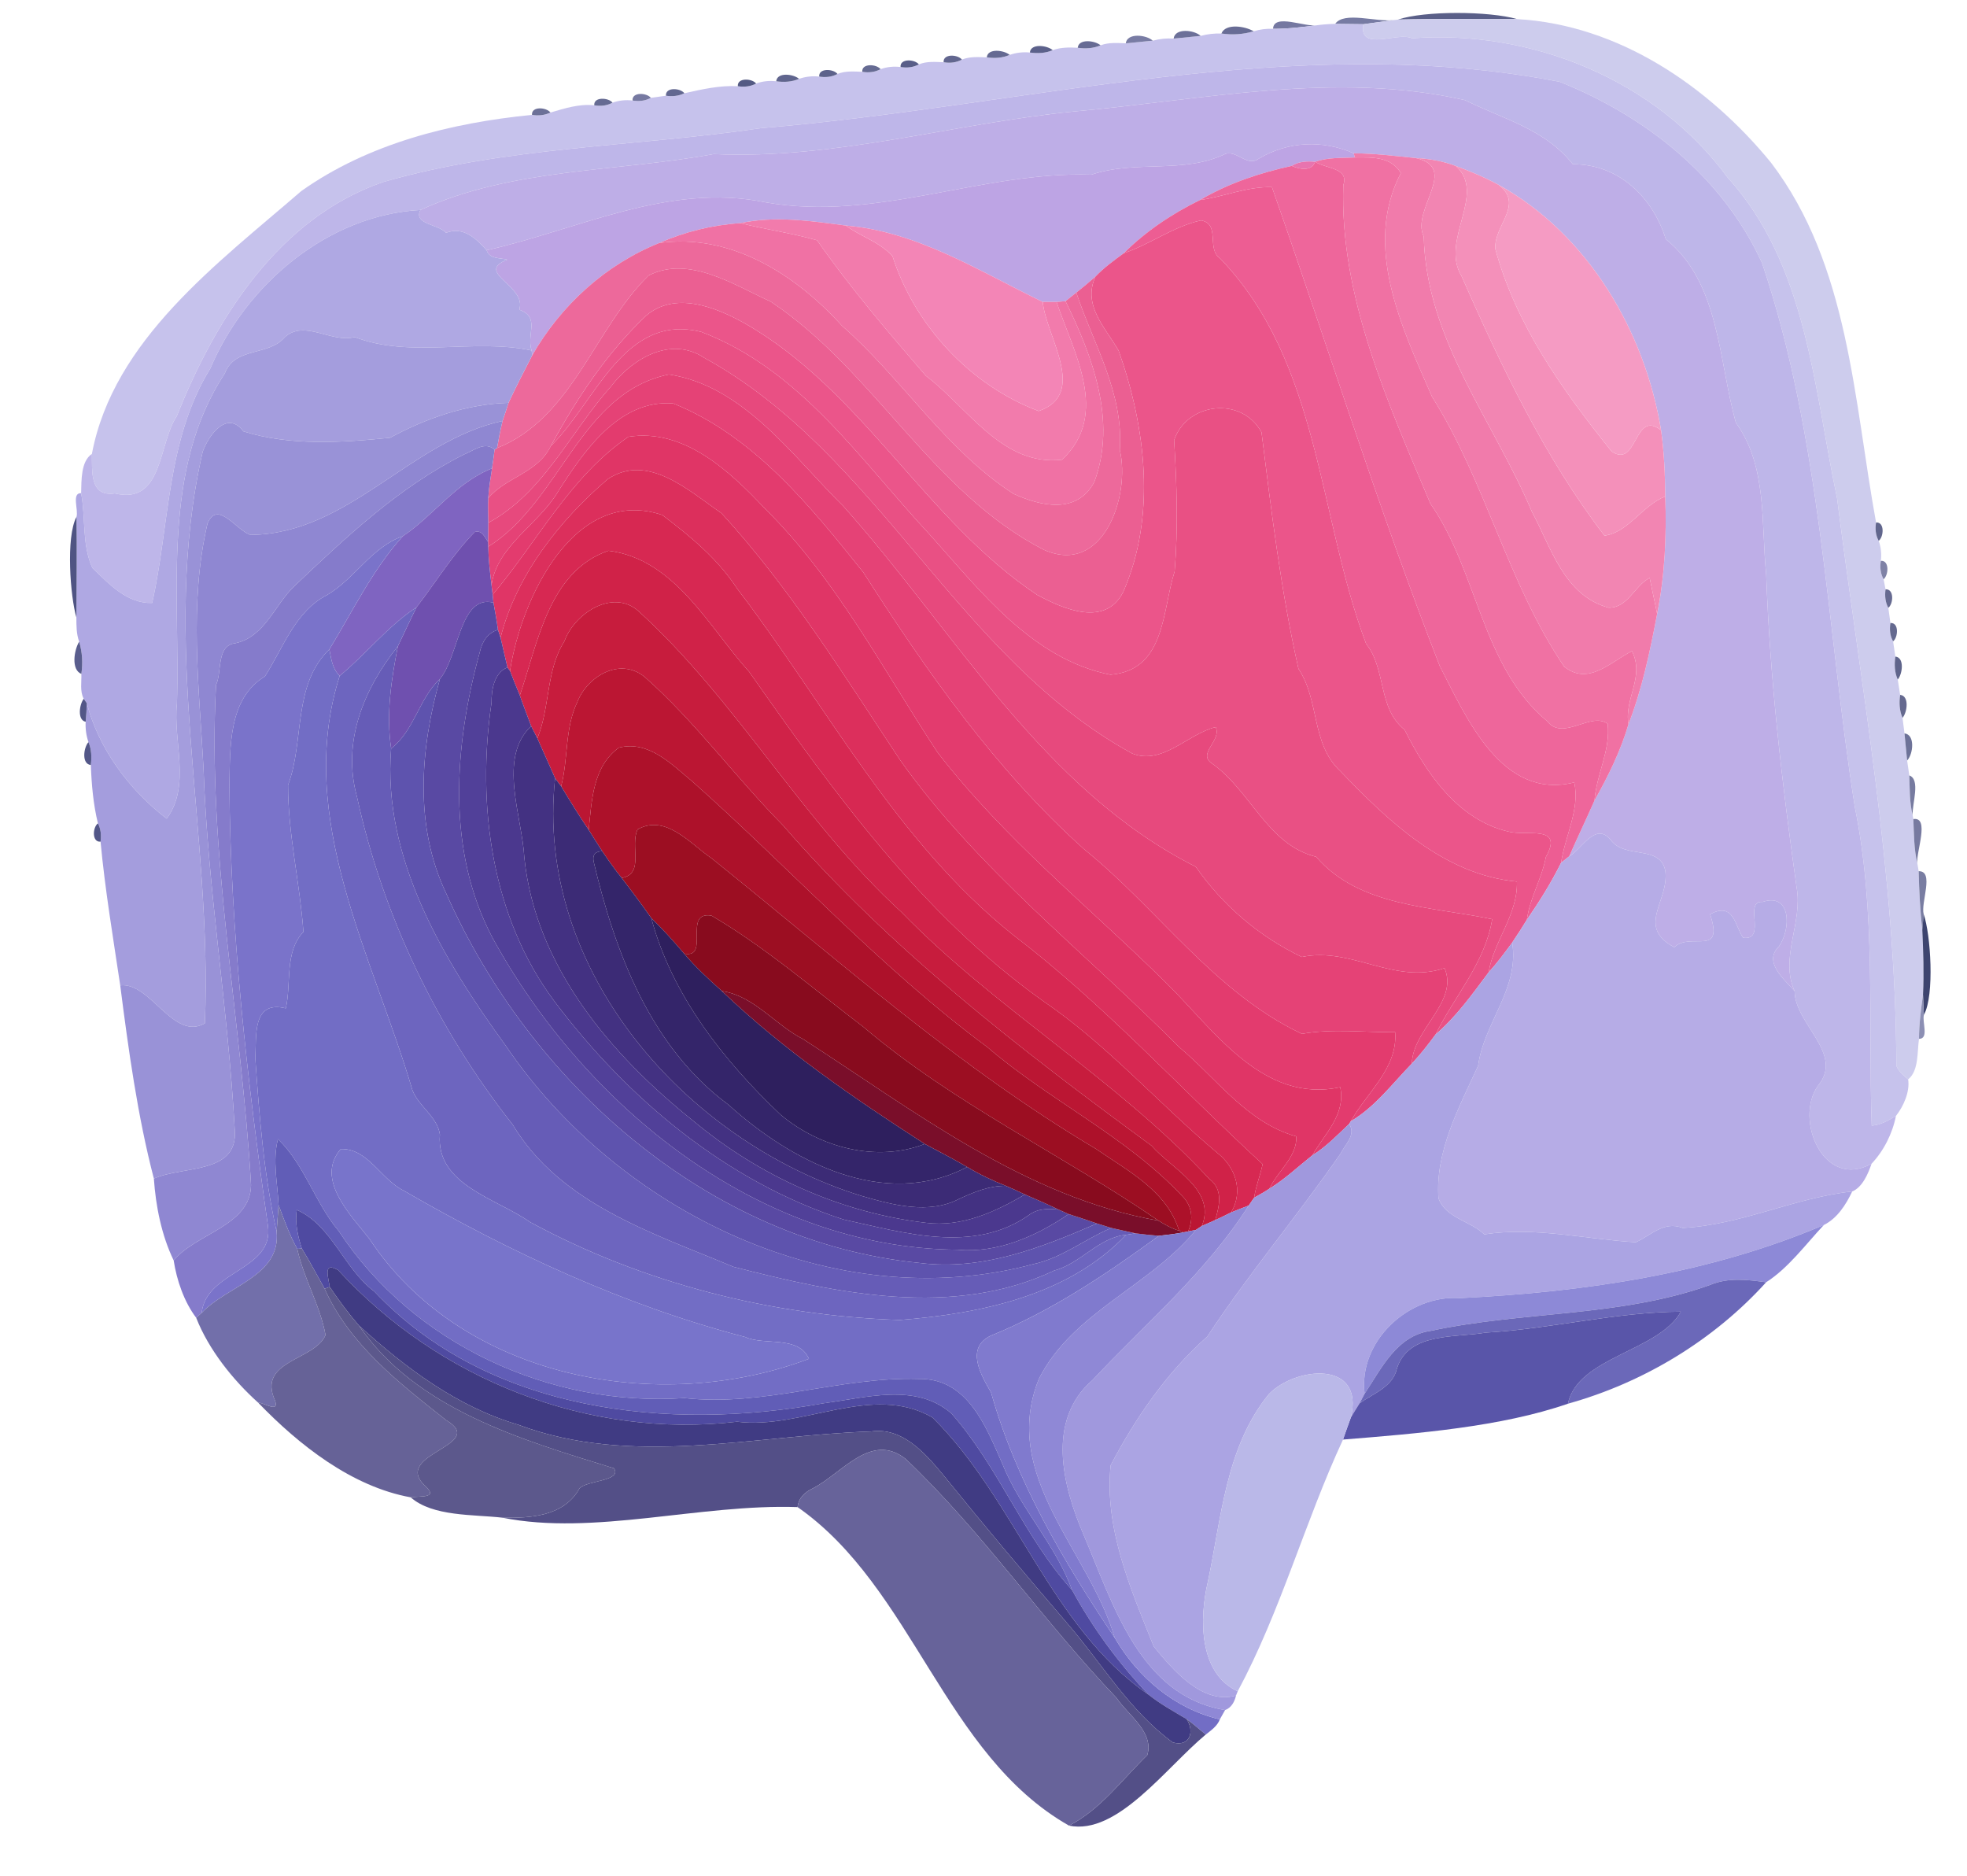 <?xml version="1.0" encoding="UTF-8" ?>
<!DOCTYPE svg PUBLIC "-//W3C//DTD SVG 1.1//EN" "http://www.w3.org/Graphics/SVG/1.1/DTD/svg11.dtd">
<svg width="411pt" height="392pt" viewBox="0 0 411 392" version="1.1" xmlns="http://www.w3.org/2000/svg">
<g id="#020b3bff">
</g>
<g id="#5a5f88ff">
<path fill="#5a5f88" opacity="1.00" d=" M 292.11 4.09 C 297.65 2.22 311.14 2.30 317.01 3.99 C 308.71 4.03 300.40 3.88 292.11 4.09 Z" />
</g>
<g id="#777ba3ff">
<path fill="#777ba3" opacity="1.00" d=" M 278.98 4.99 C 280.83 2.30 287.57 4.67 291.25 4.19 C 289.66 4.40 286.46 4.84 284.87 5.06 C 282.90 5.03 280.94 5.00 278.98 4.99 Z" />
</g>
<g id="#cdccedff">
<path fill="#cdcced" opacity="1.00" d=" M 291.25 4.19 L 292.11 4.09 C 300.40 3.88 308.71 4.03 317.01 3.99 C 338.16 5.18 356.95 17.97 370.04 33.97 C 386.38 55.43 387.34 83.65 392.00 109.16 C 391.78 110.46 391.90 111.82 392.55 112.99 C 393.03 114.34 393.18 115.73 393.00 117.17 C 392.78 118.48 392.91 119.84 393.57 121.02 C 393.67 121.54 393.88 122.60 393.98 123.12 C 393.80 124.44 393.91 125.80 394.56 126.99 C 394.67 127.78 394.89 129.37 395.00 130.16 C 394.79 131.46 394.89 132.82 395.56 133.99 C 395.68 134.79 395.91 136.38 396.03 137.17 C 395.80 138.79 395.85 140.45 396.53 141.97 C 396.66 142.77 396.90 144.37 397.03 145.17 C 396.80 146.79 396.86 148.45 397.53 149.97 C 397.63 150.78 397.83 152.40 397.94 153.22 C 398.08 154.63 398.35 157.46 398.49 158.88 C 398.60 159.66 398.83 161.22 398.94 162.00 C 399.05 164.76 398.97 167.59 399.64 170.31 L 399.79 171.12 C 399.93 174.18 399.89 177.32 400.62 180.33 C 400.69 180.75 400.83 181.59 400.90 182.01 C 401.00 186.10 401.21 190.21 401.66 194.29 C 401.87 198.78 402.02 203.29 401.81 207.78 C 401.39 210.84 400.98 213.93 400.97 217.03 C 400.57 219.78 400.95 223.72 398.70 225.50 C 397.72 224.69 396.74 223.85 396.24 222.66 C 396.17 182.82 388.84 143.52 383.86 104.13 C 379.00 81.14 377.57 55.33 360.95 37.04 C 345.97 16.65 319.98 6.15 295.00 8.00 C 292.11 6.56 283.88 10.95 284.87 5.06 C 286.46 4.84 289.66 4.40 291.25 4.19 Z" />
</g>
<g id="#7578a1ff">
<path fill="#7578a1" opacity="1.00" d=" M 266.00 6.02 C 266.14 2.70 272.80 5.78 275.27 5.26 C 272.17 5.65 269.11 6.04 266.00 6.02 Z" />
</g>
<g id="#c6c2ecff">
<path fill="#c6c2ec" opacity="1.00" d=" M 275.27 5.26 C 276.50 5.10 277.73 5.01 278.98 4.99 C 280.94 5.00 282.90 5.03 284.87 5.06 C 283.88 10.95 292.11 6.56 295.00 8.00 C 319.98 6.15 345.97 16.65 360.95 37.04 C 377.57 55.33 379.00 81.14 383.86 104.13 C 388.84 143.52 396.17 182.82 396.24 222.66 C 396.74 223.85 397.72 224.69 398.70 225.50 C 399.11 228.05 397.73 231.15 396.15 233.14 C 394.58 234.08 392.96 235.03 391.09 235.17 C 390.32 212.86 392.04 190.52 387.55 168.53 C 381.61 130.61 380.55 91.58 368.17 54.93 C 359.98 37.00 343.93 24.31 325.92 17.10 C 270.32 6.31 214.41 22.18 158.96 26.78 C 132.70 30.66 105.70 30.61 80.03 38.04 C 58.25 45.54 45.04 66.56 36.93 86.97 C 33.06 92.61 34.14 105.54 23.99 103.08 C 18.67 103.88 19.28 98.33 19.20 94.83 C 23.69 71.00 45.53 55.00 62.96 39.91 C 77.02 29.95 94.30 25.66 111.16 24.00 C 112.47 24.22 113.81 24.09 115.01 23.51 C 117.98 22.65 121.03 21.65 124.17 22.00 C 125.47 22.23 126.82 22.09 127.99 21.45 C 129.34 20.97 130.73 20.82 132.17 21.00 C 133.47 21.22 134.82 21.10 135.99 20.44 C 136.78 20.33 138.36 20.11 139.15 20.00 C 140.46 20.20 141.80 20.07 143.00 19.48 C 146.63 18.67 150.40 17.80 154.17 18.01 C 155.47 18.22 156.82 18.09 157.99 17.45 C 159.34 16.96 160.74 16.81 162.19 16.98 C 163.79 17.21 165.45 17.13 166.96 16.47 C 168.32 16.00 169.73 15.84 171.17 16.00 C 172.47 16.22 173.82 16.09 174.99 15.45 C 176.62 14.77 178.45 14.94 180.17 15.00 C 181.47 15.23 182.82 15.09 183.99 14.45 C 185.33 13.97 186.73 13.82 188.17 14.00 C 189.47 14.22 190.82 14.09 191.99 13.45 C 193.62 12.77 195.44 12.94 197.17 13.00 C 198.47 13.23 199.82 13.09 200.99 12.45 C 202.63 11.78 204.45 11.92 206.19 11.98 C 207.79 12.22 209.45 12.13 210.96 11.47 C 212.33 11.00 213.74 10.83 215.19 10.97 C 216.79 11.20 218.45 11.13 219.96 10.48 C 221.63 9.87 223.44 9.88 225.19 9.98 C 226.79 10.22 228.45 10.12 229.96 9.47 C 231.64 8.83 233.47 8.98 235.23 9.05 C 236.64 8.92 239.46 8.64 240.87 8.50 C 242.30 8.11 243.75 7.97 245.23 8.06 C 246.64 7.92 249.46 7.64 250.87 7.50 C 252.29 7.12 253.74 6.95 255.21 7.00 C 257.52 7.34 259.76 7.18 261.95 6.54 C 263.26 6.13 264.61 5.96 266.00 6.02 C 269.11 6.04 272.17 5.65 275.27 5.26 Z" />
</g>
<g id="#686c95ff">
<path fill="#686c95" opacity="1.00" d=" M 255.21 7.00 C 256.07 4.81 260.20 5.46 261.95 6.54 C 259.76 7.18 257.52 7.34 255.21 7.00 Z" />
</g>
<g id="#6c7099ff">
<path fill="#6c7099" opacity="1.00" d=" M 245.23 8.06 C 245.49 5.79 249.55 6.24 250.87 7.50 C 249.46 7.64 246.64 7.92 245.23 8.06 Z" />
</g>
<g id="#797ca4ff">
<path fill="#797ca4" opacity="1.00" d=" M 235.23 9.05 C 235.50 6.80 239.54 7.25 240.87 8.50 C 239.46 8.64 236.64 8.92 235.23 9.05 Z" />
</g>
<g id="#676b94ff">
<path fill="#676b94" opacity="1.00" d=" M 225.19 9.98 C 225.36 8.02 228.82 8.46 229.96 9.47 C 228.45 10.12 226.79 10.22 225.19 9.98 Z" />
</g>
<g id="#5c618bff">
<path fill="#5c618b" opacity="1.00" d=" M 215.19 10.97 C 215.36 9.01 218.82 9.46 219.96 10.48 C 218.45 11.13 216.79 11.20 215.19 10.97 Z" />
</g>
<g id="#656a92ff">
<path fill="#656a92" opacity="1.00" d=" M 206.19 11.98 C 206.36 10.02 209.81 10.46 210.96 11.47 C 209.45 12.13 207.79 12.22 206.19 11.98 Z" />
</g>
<g id="#62668fff">
<path fill="#62668f" opacity="1.00" d=" M 197.17 13.00 C 197.01 11.17 200.15 11.36 200.99 12.45 C 199.82 13.09 198.47 13.23 197.17 13.00 Z" />
</g>
<g id="#595e88ff">
<path fill="#595e88" opacity="1.00" d=" M 188.17 14.00 C 188.01 12.17 191.15 12.36 191.99 13.45 C 190.82 14.09 189.47 14.22 188.17 14.00 Z" />
</g>
<g id="#beb6e9ff">
<path fill="#beb6e9" opacity="1.00" d=" M 158.96 26.78 C 214.41 22.18 270.32 6.31 325.92 17.10 C 343.93 24.31 359.98 37.00 368.17 54.93 C 380.55 91.58 381.61 130.61 387.55 168.53 C 392.04 190.52 390.32 212.86 391.09 235.17 C 392.96 235.03 394.58 234.08 396.15 233.14 C 395.44 236.79 393.59 240.46 391.05 243.13 C 380.99 248.63 374.90 233.91 379.83 226.87 C 385.48 220.14 375.03 214.03 374.98 207.06 C 371.81 200.12 376.74 192.71 375.40 185.41 C 372.36 163.70 369.82 141.95 369.04 120.00 C 367.95 109.36 369.33 97.45 362.71 88.31 C 359.06 75.30 359.36 59.04 348.07 49.97 C 345.33 41.20 338.23 34.27 328.64 34.31 C 322.83 26.96 314.09 24.88 306.10 20.92 C 279.03 14.77 251.47 20.87 224.31 23.30 C 199.15 25.80 174.63 33.36 149.13 32.19 C 128.70 35.94 106.99 35.10 87.84 43.87 C 68.44 44.93 51.38 59.45 43.95 76.97 C 34.75 91.84 35.47 109.62 31.80 125.97 C 26.53 126.13 22.81 122.00 19.31 118.67 C 17.09 113.85 17.92 108.14 16.95 103.03 C 17.03 100.35 16.88 96.38 19.20 94.83 C 19.28 98.33 18.67 103.88 23.99 103.08 C 34.14 105.54 33.06 92.61 36.93 86.97 C 45.04 66.56 58.25 45.54 80.03 38.04 C 105.70 30.61 132.70 30.66 158.96 26.78 Z" />
</g>
<g id="#666b93ff">
<path fill="#666b93" opacity="1.00" d=" M 180.17 15.00 C 180.01 13.18 183.14 13.36 183.99 14.45 C 182.82 15.09 181.47 15.23 180.17 15.00 Z" />
<path fill="#666b93" opacity="1.00" d=" M 124.17 22.00 C 124.01 20.18 127.14 20.36 127.99 21.45 C 126.82 22.09 125.47 22.23 124.17 22.00 Z" />
</g>
<g id="#5d628bff">
<path fill="#5d628b" opacity="1.00" d=" M 171.17 16.00 C 171.01 14.17 174.15 14.36 174.99 15.45 C 173.82 16.09 172.47 16.22 171.17 16.00 Z" />
</g>
<g id="#60658eff">
<path fill="#60658e" opacity="1.00" d=" M 162.19 16.98 C 162.36 15.01 165.82 15.46 166.96 16.47 C 165.45 17.13 163.79 17.21 162.19 16.98 Z" />
</g>
<g id="#545a84ff">
<path fill="#545a84" opacity="1.00" d=" M 154.17 18.01 C 154.01 16.18 157.14 16.36 157.99 17.45 C 156.82 18.09 155.47 18.22 154.17 18.01 Z" />
</g>
<g id="#beaee7ff">
<path fill="#beaee7" opacity="1.00" d=" M 224.31 23.30 C 251.47 20.87 279.03 14.77 306.10 20.92 C 314.09 24.88 322.83 26.96 328.64 34.31 C 338.23 34.27 345.33 41.20 348.07 49.97 C 359.36 59.04 359.06 75.30 362.71 88.31 C 369.33 97.45 367.95 109.36 369.04 120.00 C 369.82 141.95 372.36 163.70 375.40 185.41 C 376.74 192.71 371.81 200.12 374.98 207.06 C 372.81 204.59 368.36 200.98 371.69 197.75 C 374.30 194.05 374.25 186.43 368.30 188.43 C 364.21 188.06 369.26 196.57 364.23 195.91 C 362.47 193.42 362.32 188.34 357.32 191.00 C 360.30 200.07 353.32 194.59 349.83 197.89 C 341.85 193.60 348.67 188.38 347.99 182.10 C 347.07 176.34 339.46 179.60 336.54 175.43 C 333.34 171.65 330.56 177.35 327.88 178.91 C 329.59 174.99 331.45 171.15 333.17 167.23 C 336.03 162.16 338.62 156.90 340.27 151.30 C 343.14 143.89 344.77 136.04 346.26 128.25 C 347.87 120.17 348.25 111.93 347.95 103.71 C 347.92 99.09 347.71 94.47 347.08 89.89 C 343.69 69.22 331.83 48.96 313.18 38.65 C 310.30 37.08 307.27 35.80 304.20 34.68 C 301.52 33.65 298.66 33.16 295.81 33.02 C 291.49 32.59 287.19 32.04 282.85 32.03 C 276.43 29.20 269.15 29.51 263.08 33.11 C 260.64 34.95 258.61 31.49 256.14 32.11 C 247.35 36.40 237.36 33.37 228.05 36.49 C 205.07 35.76 183.10 46.38 159.96 42.27 C 139.70 38.11 120.97 47.94 101.68 52.28 C 99.43 49.77 96.79 47.26 93.19 48.64 C 91.61 46.80 86.32 46.91 87.84 43.87 C 106.99 35.10 128.70 35.94 149.13 32.19 C 174.63 33.36 199.15 25.80 224.31 23.30 Z" />
</g>
<g id="#636891ff">
<path fill="#636891" opacity="1.00" d=" M 139.15 20.00 C 139.00 18.15 142.16 18.36 143.00 19.48 C 141.80 20.07 140.46 20.20 139.15 20.00 Z" />
</g>
<g id="#7679a1ff">
<path fill="#7679a1" opacity="1.00" d=" M 132.17 21.00 C 132.02 19.17 135.14 19.36 135.99 20.44 C 134.82 21.10 133.47 21.22 132.17 21.00 Z" />
</g>
<g id="#6c7098ff">
<path fill="#6c7098" opacity="1.00" d=" M 111.16 24.00 C 111.01 22.15 114.19 22.39 115.01 23.51 C 113.81 24.09 112.47 24.22 111.16 24.00 Z" />
</g>
<g id="#bda4e4ff">
<path fill="#bda4e4" opacity="1.00" d=" M 263.08 33.11 C 269.15 29.51 276.43 29.20 282.85 32.03 L 283.10 32.90 C 280.28 33.03 277.46 32.86 274.79 33.79 C 273.11 33.65 271.35 33.71 269.90 34.66 C 263.20 36.12 256.66 38.30 250.73 41.79 C 244.91 44.65 239.42 48.30 234.82 52.90 C 232.74 54.42 230.64 55.94 228.86 57.82 C 227.57 58.96 226.24 60.05 224.89 61.13 C 224.13 61.71 223.38 62.31 222.64 62.92 C 222.17 62.96 221.23 63.04 220.77 63.08 C 220.05 63.08 218.60 63.08 217.88 63.08 C 204.65 56.68 191.72 48.36 176.71 47.12 C 169.44 46.15 161.92 45.06 154.68 46.62 C 148.83 47.00 143.08 48.42 137.72 50.78 C 126.47 55.31 117.22 63.78 111.21 74.23 L 111.07 73.22 C 109.95 69.70 112.94 66.33 108.50 64.70 C 110.19 59.72 99.01 56.97 106.00 54.25 C 104.45 53.83 102.30 54.16 101.68 52.28 C 120.97 47.94 139.70 38.11 159.96 42.27 C 183.10 46.38 205.07 35.76 228.05 36.49 C 237.36 33.37 247.35 36.40 256.14 32.11 C 258.61 31.49 260.64 34.95 263.08 33.11 Z" />
</g>
<g id="#f17babff">
<path fill="#f17bab" opacity="1.00" d=" M 282.85 32.03 C 287.19 32.04 291.49 32.59 295.81 33.02 C 305.05 35.04 294.76 43.81 297.49 49.41 C 298.00 70.95 312.08 87.95 320.11 106.95 C 324.14 114.45 326.79 124.38 336.10 126.95 C 340.12 127.06 341.51 122.36 344.69 120.74 C 345.22 123.24 345.74 125.74 346.26 128.25 C 344.77 136.04 343.14 143.89 340.27 151.30 C 339.32 146.01 343.72 141.42 340.99 136.03 C 336.52 138.26 331.88 143.38 326.81 139.24 C 315.00 121.74 310.44 100.68 299.21 82.86 C 292.93 68.45 284.74 51.51 292.70 36.16 C 290.66 32.68 286.70 32.87 283.10 32.90 L 282.85 32.03 Z" />
</g>
<g id="#f071a3ff">
<path fill="#f071a3" opacity="1.00" d=" M 274.79 33.79 C 277.46 32.86 280.28 33.03 283.10 32.90 C 286.70 32.87 290.66 32.68 292.70 36.16 C 284.74 51.51 292.93 68.45 299.21 82.86 C 310.44 100.68 315.00 121.74 326.81 139.24 C 331.88 143.38 336.52 138.26 340.99 136.03 C 343.72 141.42 339.32 146.01 340.27 151.30 C 338.62 156.90 336.03 162.16 333.17 167.23 C 333.56 161.80 336.57 156.68 335.91 151.20 C 332.35 148.64 326.61 154.91 323.29 150.68 C 309.54 139.20 308.81 119.45 298.87 105.20 C 289.99 84.06 279.91 61.96 280.68 38.67 C 281.94 35.02 276.94 35.24 274.79 33.79 Z" />
</g>
<g id="#f285b2ff">
<path fill="#f285b2" opacity="1.00" d=" M 295.81 33.02 C 298.66 33.16 301.52 33.65 304.20 34.68 C 310.71 40.51 300.85 50.14 305.37 57.65 C 313.67 76.48 322.72 95.56 335.25 111.90 C 340.17 111.28 343.19 105.58 347.95 103.71 C 348.25 111.93 347.87 120.17 346.26 128.25 C 345.74 125.74 345.22 123.24 344.69 120.74 C 341.51 122.36 340.12 127.06 336.10 126.95 C 326.79 124.38 324.14 114.45 320.11 106.95 C 312.08 87.95 298.00 70.95 297.49 49.41 C 294.76 43.81 305.05 35.04 295.81 33.02 Z" />
</g>
<g id="#e874afff">
<path fill="#e874af" opacity="1.00" d=" M 269.90 34.66 C 271.35 33.71 273.11 33.65 274.79 33.79 C 274.03 35.91 271.49 35.34 269.90 34.66 Z" />
</g>
<g id="#ee669bff">
<path fill="#ee669b" opacity="1.00" d=" M 274.79 33.79 C 276.94 35.24 281.94 35.02 280.68 38.67 C 279.91 61.96 289.99 84.06 298.87 105.20 C 308.81 119.45 309.54 139.20 323.29 150.68 C 326.61 154.91 332.35 148.64 335.91 151.20 C 336.57 156.68 333.56 161.80 333.17 167.23 C 331.45 171.15 329.59 174.99 327.88 178.91 C 327.46 179.24 326.61 179.91 326.19 180.25 C 326.99 174.70 330.18 168.98 328.93 163.46 C 313.82 167.24 306.41 149.98 300.83 139.13 C 287.98 106.23 277.41 72.20 265.77 39.10 C 260.60 38.94 255.77 41.09 250.73 41.79 C 256.66 38.30 263.20 36.12 269.90 34.66 C 271.49 35.34 274.03 35.91 274.79 33.79 Z" />
</g>
<g id="#f490baff">
<path fill="#f490ba" opacity="1.00" d=" M 304.20 34.68 C 307.27 35.80 310.30 37.08 313.18 38.65 C 318.47 42.83 312.20 46.92 312.43 51.95 C 316.72 67.87 326.56 81.63 336.75 94.31 C 342.21 98.01 341.37 85.37 347.08 89.89 C 347.71 94.47 347.92 99.09 347.95 103.71 C 343.19 105.58 340.17 111.28 335.25 111.90 C 322.72 95.56 313.67 76.48 305.37 57.65 C 300.85 50.14 310.71 40.51 304.20 34.68 Z" />
</g>
<g id="#ed5d93ff">
<path fill="#ed5d93" opacity="1.00" d=" M 250.73 41.79 C 255.77 41.09 260.60 38.94 265.77 39.10 C 277.41 72.20 287.98 106.23 300.83 139.13 C 306.41 149.98 313.82 167.24 328.93 163.46 C 330.18 168.98 326.99 174.70 326.19 180.25 C 324.13 184.40 321.67 188.34 319.04 192.15 C 319.65 187.58 322.17 183.56 323.01 179.03 C 326.87 172.18 318.80 174.76 315.15 173.73 C 304.56 171.23 298.02 161.51 293.48 152.45 C 287.82 147.90 289.72 139.90 285.44 134.48 C 275.37 107.78 275.86 75.76 254.97 54.02 C 251.99 52.00 255.09 46.76 250.94 46.05 C 245.20 47.30 240.34 51.02 234.82 52.90 C 239.42 48.30 244.91 44.65 250.73 41.79 Z" />
</g>
<g id="#f59bc3ff">
<path fill="#f59bc3" opacity="1.00" d=" M 313.18 38.65 C 331.83 48.96 343.69 69.22 347.08 89.89 C 341.37 85.37 342.21 98.01 336.75 94.31 C 326.56 81.63 316.72 67.87 312.43 51.95 C 312.20 46.92 318.47 42.83 313.18 38.65 Z" />
</g>
<g id="#afa8e3ff">
<path fill="#afa8e3" opacity="1.00" d=" M 43.95 76.97 C 51.38 59.45 68.44 44.93 87.84 43.87 C 86.32 46.91 91.61 46.80 93.19 48.64 C 96.79 47.26 99.43 49.77 101.68 52.28 C 102.30 54.16 104.45 53.83 106.00 54.25 C 99.01 56.97 110.19 59.72 108.50 64.70 C 112.94 66.33 109.95 69.70 111.07 73.22 C 98.88 70.62 85.86 74.94 74.11 70.42 C 69.27 71.75 63.63 66.66 59.48 70.47 C 56.10 74.45 49.04 72.42 46.97 78.01 C 33.59 98.36 37.69 124.04 36.97 147.00 C 36.10 154.71 39.95 164.13 34.83 171.03 C 27.01 165.05 20.62 156.44 18.14 146.92 C 17.98 146.69 17.66 146.22 17.50 145.99 C 16.65 144.41 17.07 142.51 17.00 140.79 C 17.34 138.47 17.19 136.22 16.54 134.06 C 15.95 132.43 15.96 130.69 15.96 128.99 C 16.00 121.99 16.09 114.99 15.98 107.99 C 16.44 106.56 14.90 102.95 16.95 103.03 C 17.92 108.14 17.09 113.85 19.31 118.67 C 22.81 122.00 26.53 126.13 31.80 125.97 C 35.47 109.62 34.75 91.84 43.95 76.97 Z" />
</g>
<g id="#f27bacff">
<path fill="#f27bac" opacity="1.00" d=" M 154.68 46.62 C 161.92 45.06 169.44 46.15 176.71 47.12 C 179.86 49.43 183.83 50.54 186.49 53.53 C 191.15 68.03 202.73 80.49 217.03 85.88 C 227.42 82.28 218.56 70.30 217.88 63.08 C 218.60 63.08 220.05 63.08 220.77 63.08 C 224.22 73.48 232.05 86.56 221.90 96.04 C 209.49 97.51 202.26 85.18 193.46 78.51 C 185.55 69.36 177.64 60.11 170.73 50.20 C 165.45 48.70 160.00 47.94 154.68 46.62 Z" />
</g>
<g id="#eb558aff">
<path fill="#eb558a" opacity="1.00" d=" M 234.82 52.90 C 240.34 51.02 245.20 47.30 250.94 46.05 C 255.09 46.76 251.99 52.00 254.97 54.02 C 275.86 75.76 275.37 107.78 285.44 134.48 C 289.72 139.90 287.82 147.90 293.48 152.45 C 298.02 161.51 304.56 171.23 315.15 173.73 C 318.80 174.76 326.87 172.18 323.01 179.03 C 322.17 183.56 319.65 187.58 319.04 192.15 C 318.06 193.77 317.02 195.35 315.97 196.92 C 314.41 199.06 312.82 201.19 311.04 203.15 C 312.14 196.53 317.17 191.08 316.96 184.18 C 301.81 182.78 290.08 171.57 279.99 161.03 C 273.95 155.37 275.73 146.30 271.31 139.72 C 267.65 123.54 265.66 106.88 263.59 90.30 C 259.39 82.67 247.94 84.14 245.33 91.97 C 245.89 101.07 246.19 110.29 245.44 119.37 C 242.80 127.65 243.54 140.02 232.02 140.96 C 215.72 137.71 204.87 123.50 194.32 111.74 C 179.81 96.19 167.34 77.28 146.59 69.36 C 130.34 65.22 124.40 84.19 115.11 93.14 C 120.48 83.27 126.81 73.72 134.98 65.97 C 141.02 60.78 149.46 64.11 155.59 67.54 C 180.21 81.55 193.33 108.67 216.69 124.27 C 222.17 127.22 230.88 131.09 234.68 123.70 C 241.67 107.82 239.41 89.25 233.74 73.27 C 230.93 68.36 226.19 63.88 228.86 57.82 C 230.64 55.94 232.74 54.42 234.82 52.90 Z" />
</g>
<g id="#f071a4ff">
<path fill="#f071a4" opacity="1.00" d=" M 137.72 50.78 C 143.08 48.42 148.83 47.00 154.68 46.62 C 160.00 47.94 165.45 48.70 170.73 50.20 C 177.64 60.11 185.55 69.36 193.46 78.51 C 202.26 85.18 209.49 97.51 221.90 96.04 C 232.05 86.56 224.22 73.48 220.77 63.08 C 221.23 63.04 222.17 62.96 222.64 62.92 C 228.26 74.42 233.42 87.92 228.65 100.69 C 225.00 107.54 217.41 105.73 211.76 103.16 C 197.52 93.93 188.53 79.11 175.94 68.07 C 166.33 57.45 152.77 48.65 137.72 50.78 Z" />
</g>
<g id="#f385b6ff">
<path fill="#f385b6" opacity="1.00" d=" M 176.71 47.12 C 191.72 48.36 204.65 56.68 217.88 63.08 C 218.56 70.30 227.42 82.28 217.03 85.88 C 202.73 80.49 191.15 68.03 186.49 53.53 C 183.83 50.54 179.86 49.43 176.71 47.12 Z" />
</g>
<g id="#ed699bff">
<path fill="#ed699b" opacity="1.00" d=" M 111.21 74.23 C 117.22 63.78 126.47 55.31 137.72 50.78 C 152.77 48.65 166.33 57.45 175.94 68.07 C 188.53 79.11 197.52 93.93 211.76 103.16 C 217.41 105.73 225.00 107.54 228.65 100.69 C 233.42 87.92 228.26 74.42 222.64 62.92 C 223.38 62.31 224.13 61.71 224.89 61.13 C 228.46 71.90 234.81 82.03 233.98 94.03 C 236.24 103.33 230.65 120.44 218.13 114.87 C 194.75 102.90 182.64 77.39 161.02 63.00 C 153.33 59.52 143.99 53.29 135.54 57.54 C 124.15 68.68 119.61 87.34 103.86 93.61 C 104.18 91.71 104.56 89.81 105.01 87.93 C 105.45 86.68 105.85 85.42 106.25 84.16 C 107.81 80.81 109.51 77.52 111.21 74.23 Z" />
</g>
<g id="#eb5f92ff">
<path fill="#eb5f92" opacity="1.00" d=" M 135.54 57.54 C 143.99 53.29 153.33 59.52 161.02 63.00 C 182.64 77.39 194.75 102.90 218.13 114.87 C 230.65 120.44 236.24 103.33 233.98 94.03 C 234.81 82.03 228.46 71.90 224.89 61.13 C 226.24 60.05 227.57 58.96 228.86 57.82 C 226.19 63.88 230.93 68.36 233.74 73.27 C 239.41 89.25 241.67 107.82 234.68 123.70 C 230.88 131.09 222.17 127.22 216.69 124.27 C 193.33 108.67 180.21 81.55 155.59 67.54 C 149.46 64.11 141.02 60.78 134.98 65.97 C 126.81 73.72 120.48 83.27 115.11 93.14 C 112.35 98.87 105.70 99.66 102.02 104.08 C 102.12 101.98 102.51 99.92 102.81 97.85 C 103.01 96.55 103.18 95.24 103.34 93.94 L 103.86 93.61 C 119.61 87.34 124.15 68.68 135.54 57.54 Z" />
</g>
<g id="#a49dddff">
<path fill="#a49ddd" opacity="1.00" d=" M 59.48 70.47 C 63.63 66.66 69.27 71.75 74.11 70.42 C 85.86 74.94 98.88 70.62 111.07 73.22 L 111.21 74.23 C 109.51 77.52 107.81 80.81 106.25 84.16 C 97.51 84.41 89.11 87.35 81.48 91.46 C 71.40 92.48 60.54 93.17 50.86 90.12 C 47.48 85.59 43.62 90.86 42.36 94.34 C 33.27 133.65 44.46 174.08 42.81 213.78 C 36.27 217.61 31.44 205.12 25.12 205.86 C 23.63 195.88 21.95 185.88 21.01 175.84 C 21.20 174.53 21.08 173.19 20.46 172.01 C 19.49 168.05 19.13 163.88 18.98 159.82 C 19.19 158.21 19.13 156.55 18.48 155.04 C 18.01 153.66 17.82 152.24 17.90 150.79 C 18.02 149.50 18.11 148.21 18.14 146.92 C 20.62 156.44 27.01 165.05 34.83 171.03 C 39.95 164.13 36.10 154.71 36.97 147.00 C 37.69 124.04 33.59 98.36 46.97 78.01 C 49.04 72.42 56.10 74.45 59.48 70.47 Z" />
</g>
<g id="#e95084ff">
<path fill="#e95084" opacity="1.00" d=" M 115.11 93.14 C 124.40 84.19 130.34 65.22 146.59 69.36 C 167.34 77.28 179.81 96.19 194.32 111.74 C 204.87 123.50 215.72 137.71 232.02 140.96 C 243.54 140.02 242.80 127.65 245.44 119.37 C 246.19 110.29 245.89 101.07 245.33 91.97 C 247.94 84.14 259.39 82.67 263.59 90.30 C 265.66 106.88 267.65 123.54 271.31 139.72 C 275.73 146.30 273.95 155.37 279.99 161.03 C 290.08 171.57 301.81 182.78 316.96 184.18 C 317.17 191.08 312.14 196.53 311.04 203.15 C 307.64 207.70 304.32 212.38 299.98 216.10 C 303.90 208.10 310.33 201.13 311.79 192.04 C 299.29 189.39 284.02 189.48 275.02 179.01 C 264.86 176.49 261.42 165.36 253.36 159.59 C 249.97 157.46 255.31 154.82 254.02 151.91 C 248.22 153.27 242.97 159.91 236.59 157.43 C 200.10 137.50 183.50 94.70 147.18 74.77 C 140.19 70.12 132.15 74.89 127.71 80.68 C 119.18 90.22 113.66 102.90 102.03 109.22 C 102.01 107.50 101.93 105.79 102.02 104.08 C 105.70 99.66 112.35 98.87 115.11 93.14 Z" />
</g>
<g id="#e7497dff">
<path fill="#e7497d" opacity="1.00" d=" M 127.71 80.68 C 132.15 74.89 140.19 70.12 147.18 74.77 C 183.50 94.70 200.10 137.50 236.59 157.43 C 242.97 159.91 248.22 153.27 254.02 151.91 C 255.31 154.82 249.97 157.46 253.36 159.59 C 261.42 165.36 264.86 176.49 275.02 179.01 C 284.02 189.48 299.29 189.39 311.79 192.04 C 310.33 201.13 303.90 208.10 299.98 216.10 C 298.42 218.20 296.81 220.29 295.01 222.20 C 295.16 215.03 304.86 209.30 301.83 202.26 C 291.35 205.80 282.36 197.74 272.02 199.93 C 263.13 195.69 255.50 189.17 249.85 181.08 C 217.78 164.91 199.49 131.83 176.24 105.78 C 165.60 95.29 155.37 80.61 139.77 78.23 C 121.18 82.01 117.19 104.73 102.02 114.21 L 101.98 113.22 C 101.99 111.88 102.00 110.55 102.03 109.22 C 113.66 102.90 119.18 90.22 127.71 80.68 Z" />
</g>
<g id="#e54276ff">
<path fill="#e54276" opacity="1.00" d=" M 102.02 114.21 C 117.19 104.73 121.18 82.01 139.77 78.23 C 155.37 80.61 165.60 95.29 176.24 105.78 C 199.49 131.83 217.78 164.91 249.85 181.08 C 255.50 189.17 263.13 195.69 272.02 199.93 C 282.36 197.74 291.35 205.80 301.83 202.26 C 304.86 209.30 295.16 215.03 295.01 222.20 C 290.94 226.37 287.34 231.26 282.25 234.25 C 285.60 228.20 292.09 223.17 291.51 215.64 C 285.00 215.71 278.50 214.85 272.03 215.99 C 253.73 207.34 242.03 189.95 226.57 177.46 C 208.05 160.87 193.71 140.38 180.40 119.59 C 169.36 105.79 157.53 91.07 140.67 84.29 C 129.42 83.37 122.00 94.24 116.64 102.65 C 112.62 109.50 103.89 113.94 102.70 122.22 C 102.38 119.55 102.07 116.89 102.02 114.21 Z" />
</g>
<g id="#9992d7ff">
<path fill="#9992d7" opacity="1.00" d=" M 81.48 91.46 C 89.11 87.35 97.51 84.41 106.25 84.16 C 105.85 85.42 105.45 86.68 105.01 87.93 C 85.64 92.19 72.86 111.53 52.35 111.75 C 49.33 110.76 45.48 104.37 43.36 109.35 C 39.44 126.13 41.61 143.44 42.52 160.42 C 43.39 185.72 47.68 210.77 49.05 236.01 C 49.84 245.40 38.24 243.49 32.15 246.23 C 28.74 233.15 26.84 219.29 25.12 205.86 C 31.44 205.12 36.27 217.61 42.81 213.78 C 44.46 174.08 33.27 133.65 42.36 94.34 C 43.62 90.86 47.48 85.59 50.86 90.12 C 60.54 93.17 71.40 92.48 81.48 91.46 Z" />
</g>
<g id="#e33b6eff">
<path fill="#e33b6e" opacity="1.00" d=" M 116.64 102.65 C 122.00 94.24 129.42 83.37 140.67 84.29 C 157.53 91.07 169.36 105.79 180.40 119.59 C 193.71 140.38 208.05 160.87 226.57 177.46 C 242.03 189.95 253.73 207.34 272.03 215.99 C 278.50 214.85 285.00 215.71 291.51 215.64 C 292.09 223.17 285.60 228.20 282.25 234.25 L 281.90 234.81 C 279.45 237.12 277.10 239.59 274.21 241.37 C 276.77 236.86 281.22 232.89 280.04 227.13 C 263.82 230.64 253.58 215.07 243.66 205.33 C 227.56 189.45 209.76 175.18 195.88 157.16 C 184.42 139.77 174.77 120.99 159.79 106.21 C 152.43 98.39 142.88 89.42 131.29 91.26 C 119.10 99.60 112.29 113.16 102.94 124.22 C 102.88 123.72 102.76 122.72 102.70 122.22 C 103.89 113.94 112.62 109.50 116.64 102.65 Z" />
</g>
<g id="#8f87d2ff">
<path fill="#8f87d2" opacity="1.00" d=" M 52.35 111.75 C 72.86 111.53 85.64 92.19 105.01 87.93 C 104.56 89.81 104.18 91.71 103.86 93.61 L 103.34 93.94 C 101.33 92.11 98.94 94.17 96.98 94.93 C 83.42 101.70 72.34 112.18 61.45 122.50 C 57.38 126.40 55.29 133.08 49.18 134.38 C 45.13 134.84 46.44 140.43 45.14 143.07 C 43.27 178.12 50.43 212.74 52.46 247.58 C 52.31 256.14 41.01 257.61 36.29 263.33 C 33.76 258.12 32.54 251.96 32.15 246.23 C 38.24 243.49 49.84 245.40 49.05 236.01 C 47.68 210.77 43.39 185.72 42.52 160.42 C 41.61 143.44 39.44 126.13 43.36 109.35 C 45.48 104.37 49.33 110.76 52.35 111.75 Z" />
</g>
<g id="#e03566ff">
<path fill="#e03566" opacity="1.00" d=" M 131.29 91.26 C 142.88 89.42 152.43 98.39 159.79 106.21 C 174.77 120.99 184.42 139.77 195.88 157.16 C 209.76 175.18 227.56 189.45 243.66 205.33 C 253.58 215.07 263.82 230.64 280.04 227.13 C 281.22 232.89 276.77 236.86 274.21 241.37 C 271.24 243.72 268.48 246.35 265.24 248.34 C 266.93 244.69 271.06 241.66 270.86 237.42 C 260.58 234.57 254.17 225.26 246.31 218.70 C 226.73 198.94 204.37 181.73 188.13 158.87 C 176.38 141.15 165.18 122.97 150.76 107.22 C 144.02 102.62 135.42 94.54 127.02 100.07 C 116.94 108.67 107.88 120.16 104.59 133.21 C 104.46 132.80 104.18 131.98 104.05 131.58 C 103.79 129.68 103.45 127.79 103.11 125.91 C 103.07 125.49 102.98 124.64 102.94 124.22 C 112.29 113.16 119.10 99.60 131.29 91.26 Z" />
</g>
<g id="#857bcbff">
<path fill="#857bcb" opacity="1.00" d=" M 96.98 94.93 C 98.94 94.17 101.33 92.11 103.34 93.94 C 103.18 95.24 103.01 96.55 102.81 97.85 C 95.27 100.81 90.55 107.76 84.14 112.04 C 77.67 114.28 74.15 120.87 68.39 124.28 C 61.65 127.71 59.17 135.38 55.35 141.31 C 47.65 145.96 48.11 156.15 47.93 163.98 C 48.15 194.84 51.64 225.53 55.98 256.05 C 57.34 265.46 43.08 265.40 42.14 274.28 C 41.85 274.54 41.28 275.05 40.99 275.30 C 38.45 271.95 36.92 267.43 36.29 263.33 C 41.01 257.61 52.31 256.14 52.46 247.58 C 50.43 212.74 43.27 178.12 45.14 143.07 C 46.44 140.43 45.13 134.84 49.18 134.38 C 55.29 133.08 57.38 126.40 61.45 122.50 C 72.34 112.18 83.42 101.70 96.98 94.93 Z" />
</g>
<g id="#7f64c1ff">
<path fill="#7f64c1" opacity="1.00" d=" M 84.14 112.04 C 90.55 107.76 95.27 100.81 102.81 97.85 C 102.51 99.92 102.12 101.98 102.02 104.08 C 101.93 105.79 102.01 107.50 102.03 109.22 C 102.00 110.55 101.99 111.88 101.98 113.22 C 101.27 112.23 100.73 110.70 99.20 111.14 C 94.54 115.90 91.08 121.62 87.03 126.87 C 81.05 130.78 76.51 136.64 70.98 141.19 C 69.43 139.73 69.21 137.62 68.82 135.66 C 73.71 127.67 77.82 119.05 84.14 112.04 Z" />
</g>
<g id="#dc2f5cff">
<path fill="#dc2f5c" opacity="1.00" d=" M 127.02 100.07 C 135.42 94.54 144.02 102.62 150.76 107.22 C 165.18 122.97 176.38 141.15 188.13 158.87 C 204.37 181.73 226.73 198.94 246.31 218.70 C 254.17 225.26 260.58 234.57 270.86 237.42 C 271.06 241.66 266.93 244.69 265.24 248.34 C 264.21 249.02 263.13 249.62 262.05 250.22 C 262.40 247.82 263.33 245.57 263.82 243.21 C 246.45 227.24 230.50 209.67 211.69 195.32 C 187.19 175.76 172.74 147.46 154.02 122.96 C 149.97 116.75 144.21 112.01 138.38 107.59 C 119.88 101.42 108.82 125.30 106.57 140.17 L 106.03 139.43 C 105.56 137.35 105.07 135.28 104.59 133.21 C 107.88 120.16 116.94 108.67 127.02 100.07 Z" />
</g>
<g id="#d72852ff">
<path fill="#d72852" opacity="1.00" d=" M 106.57 140.17 C 108.82 125.30 119.88 101.42 138.38 107.59 C 144.21 112.01 149.97 116.75 154.02 122.96 C 172.74 147.46 187.19 175.76 211.69 195.32 C 230.50 209.67 246.45 227.24 263.82 243.21 C 263.33 245.57 262.40 247.82 262.05 250.22 C 261.77 250.63 261.20 251.45 260.91 251.86 C 259.68 252.33 258.46 252.80 257.24 253.30 C 259.85 248.84 258.21 243.84 254.23 240.76 C 241.94 230.41 231.24 218.17 217.91 209.10 C 192.59 191.04 174.22 165.53 156.56 140.38 C 148.14 131.07 141.00 116.74 127.11 115.06 C 114.68 119.36 112.38 134.28 108.62 145.29 C 107.91 143.59 107.22 141.89 106.57 140.17 Z" />
</g>
<g id="#4f5483ff">
<path fill="#4f5483" opacity="1.00" d=" M 15.96 128.99 C 14.70 124.73 13.72 112.22 15.98 107.99 C 16.09 114.99 16.00 121.99 15.96 128.99 Z" />
</g>
<g id="#61668dff">
<path fill="#61668d" opacity="1.00" d=" M 392.00 109.16 C 393.82 109.01 393.63 112.14 392.55 112.99 C 391.90 111.82 391.78 110.46 392.00 109.16 Z" />
</g>
<g id="#6f50afff">
<path fill="#6f50af" opacity="1.00" d=" M 99.20 111.14 C 100.73 110.70 101.27 112.23 101.98 113.22 L 102.02 114.21 C 102.07 116.89 102.38 119.55 102.70 122.22 C 102.76 122.72 102.88 123.72 102.94 124.22 C 102.98 124.64 103.07 125.49 103.11 125.91 C 96.07 124.11 95.93 137.03 91.93 141.83 C 87.50 145.99 86.61 152.58 81.73 156.38 C 80.66 149.17 81.75 142.07 83.13 135.02 C 84.44 132.31 85.68 129.56 87.03 126.87 C 91.08 121.62 94.54 115.90 99.20 111.14 Z" />
</g>
<g id="#7a73caff">
<path fill="#7a73ca" opacity="1.00" d=" M 68.39 124.28 C 74.15 120.87 77.67 114.28 84.14 112.04 C 77.82 119.05 73.71 127.67 68.82 135.66 C 61.09 143.12 63.65 154.90 60.19 164.00 C 60.18 174.33 62.67 184.43 63.40 194.68 C 59.40 198.88 60.93 205.39 59.72 210.66 C 52.50 208.83 53.68 216.88 53.33 220.85 C 54.18 233.05 55.11 245.34 57.80 257.30 C 58.73 266.62 47.42 268.63 42.14 274.28 C 43.08 265.40 57.34 265.46 55.98 256.05 C 51.64 225.53 48.15 194.84 47.93 163.98 C 48.11 156.15 47.65 145.96 55.35 141.31 C 59.17 135.38 61.65 127.71 68.39 124.28 Z" />
</g>
<g id="#d02248ff">
<path fill="#d02248" opacity="1.00" d=" M 108.62 145.29 C 112.38 134.28 114.68 119.36 127.11 115.06 C 141.00 116.74 148.14 131.07 156.56 140.38 C 174.22 165.53 192.59 191.04 217.91 209.10 C 231.24 218.17 241.94 230.41 254.23 240.76 C 258.21 243.84 259.85 248.84 257.24 253.30 C 256.14 253.85 255.04 254.39 253.92 254.89 C 254.78 251.93 255.64 248.47 252.67 246.29 C 233.31 225.40 208.22 211.00 188.39 190.59 C 167.72 171.71 154.07 146.46 133.36 127.63 C 127.93 122.90 119.98 128.25 117.94 133.95 C 114.05 140.08 114.96 147.76 112.28 154.24 C 111.96 153.61 111.31 152.34 110.99 151.70 C 110.21 149.56 109.36 147.44 108.62 145.29 Z" />
</g>
<g id="#7f82a6ff">
<path fill="#7f82a6" opacity="1.00" d=" M 393.00 117.17 C 394.82 117.03 394.63 120.15 393.57 121.02 C 392.91 119.84 392.78 118.48 393.00 117.17 Z" />
</g>
<g id="#666a91ff">
<path fill="#666a91" opacity="1.00" d=" M 393.98 123.12 C 395.81 123.01 395.64 126.12 394.56 126.99 C 393.91 125.80 393.80 124.44 393.98 123.12 Z" />
</g>
<g id="#5949a3ff">
<path fill="#5949a3" opacity="1.00" d=" M 91.93 141.83 C 95.93 137.03 96.07 124.11 103.11 125.91 C 103.45 127.79 103.79 129.68 104.05 131.58 C 101.83 132.23 100.70 134.14 100.24 136.28 C 94.91 155.75 93.20 177.64 102.96 196.02 C 122.26 231.13 158.45 260.71 200.00 261.09 C 208.49 261.86 216.45 258.29 223.30 253.65 C 225.28 254.27 227.24 254.94 229.21 255.61 C 217.58 260.66 205.31 265.53 192.13 263.85 C 148.01 259.47 110.73 226.19 93.26 186.71 C 86.52 172.62 87.80 156.45 91.93 141.83 Z" />
</g>
<g id="#c71c3dff">
<path fill="#c71c3d" opacity="1.00" d=" M 117.94 133.95 C 119.98 128.25 127.93 122.90 133.36 127.63 C 154.07 146.46 167.72 171.71 188.39 190.59 C 208.22 211.00 233.31 225.40 252.67 246.29 C 255.64 248.47 254.78 251.93 253.92 254.89 C 252.99 255.32 252.06 255.73 251.12 256.12 C 254.21 248.61 244.76 244.13 240.62 239.36 C 213.15 219.22 185.99 198.27 163.58 172.40 C 153.64 162.34 145.25 150.75 134.64 141.37 C 129.42 137.23 122.69 141.37 120.64 146.65 C 117.98 152.17 118.77 158.48 117.25 164.26 C 116.93 163.84 116.30 163.00 115.99 162.58 C 114.77 159.78 113.51 157.02 112.28 154.24 C 114.96 147.76 114.05 140.08 117.94 133.95 Z" />
</g>
<g id="#6d65bfff">
<path fill="#6d65bf" opacity="1.00" d=" M 70.98 141.19 C 76.51 136.64 81.05 130.78 87.03 126.87 C 85.68 129.56 84.44 132.31 83.13 135.02 C 76.07 143.86 71.41 154.93 74.58 166.41 C 79.99 191.29 91.34 214.91 107.10 234.92 C 117.04 251.53 136.43 257.62 153.22 264.65 C 174.91 270.23 199.11 275.45 220.28 265.44 C 225.80 263.98 229.53 258.53 235.30 257.97 C 223.23 270.69 204.81 274.45 188.03 275.77 C 161.19 274.90 134.37 268.10 110.76 255.32 C 103.86 250.42 91.02 247.53 91.92 237.03 C 91.38 233.32 87.57 231.22 86.19 227.81 C 77.97 199.82 61.52 170.88 70.98 141.19 Z" />
</g>
<g id="#64698fff">
<path fill="#64698f" opacity="1.00" d=" M 395.00 130.16 C 396.82 130.02 396.63 133.14 395.56 133.99 C 394.89 132.82 394.79 131.46 395.00 130.16 Z" />
</g>
<g id="#514099ff">
<path fill="#514099" opacity="1.00" d=" M 100.24 136.28 C 100.70 134.14 101.83 132.23 104.05 131.58 C 104.18 131.98 104.46 132.80 104.59 133.21 C 105.07 135.28 105.56 137.35 106.03 139.43 C 103.20 140.58 102.68 144.19 102.70 146.83 C 99.57 168.16 102.69 191.60 115.86 209.21 C 131.13 229.53 151.77 246.82 176.20 254.76 C 188.75 257.50 203.29 262.01 214.93 253.89 C 216.76 252.48 219.00 252.44 221.19 252.71 C 221.72 252.95 222.77 253.41 223.30 253.65 C 216.45 258.29 208.49 261.86 200.00 261.09 C 158.45 260.71 122.26 231.13 102.96 196.02 C 93.20 177.64 94.91 155.75 100.24 136.28 Z" />
</g>
<g id="#595d8dff">
<path fill="#595d8d" opacity="1.00" d=" M 16.54 134.06 C 17.19 136.22 17.34 138.47 17.00 140.79 C 14.82 139.92 15.47 135.81 16.54 134.06 Z" />
</g>
<g id="#665cb7ff">
<path fill="#665cb7" opacity="1.00" d=" M 74.58 166.41 C 71.41 154.93 76.07 143.86 83.13 135.02 C 81.75 142.07 80.66 149.17 81.73 156.38 C 79.86 179.18 92.65 200.57 105.61 218.37 C 129.13 253.14 174.40 275.30 216.02 264.07 C 221.93 262.79 226.70 258.85 232.20 256.54 C 233.88 256.91 235.56 257.28 237.25 257.67 C 236.76 257.75 235.79 257.90 235.30 257.97 C 229.53 258.53 225.80 263.98 220.28 265.44 C 199.11 275.45 174.91 270.23 153.22 264.65 C 136.43 257.62 117.04 251.53 107.10 234.92 C 91.34 214.91 79.99 191.29 74.58 166.41 Z" />
</g>
<g id="#726dc5ff">
<path fill="#726dc5" opacity="1.00" d=" M 60.19 164.00 C 63.65 154.90 61.09 143.12 68.82 135.66 C 69.21 137.62 69.43 139.73 70.98 141.19 C 61.52 170.88 77.97 199.82 86.19 227.81 C 87.57 231.22 91.38 233.32 91.92 237.03 C 91.02 247.53 103.86 250.42 110.76 255.32 C 134.37 268.10 161.19 274.90 188.03 275.77 C 204.81 274.45 223.23 270.69 235.30 257.97 C 235.79 257.90 236.76 257.75 237.25 257.67 C 238.87 257.87 240.51 258.05 242.15 258.18 C 231.13 266.21 219.76 273.87 207.07 279.03 C 201.64 281.57 204.97 287.29 207.08 290.90 C 212.28 309.45 222.30 326.28 232.91 342.16 C 237.76 350.44 245.40 356.97 254.88 359.21 C 254.37 360.59 253.07 361.49 251.95 362.37 C 250.59 361.30 249.34 360.12 247.93 359.14 C 245.23 357.54 242.46 356.02 240.00 354.05 C 233.71 347.49 228.36 340.15 224.00 332.18 C 220.56 322.66 213.11 315.11 209.38 305.67 C 205.96 297.92 202.13 287.89 191.93 288.08 C 175.49 287.60 159.56 293.94 143.00 292.08 C 114.99 294.00 86.30 280.81 70.80 257.22 C 65.87 251.39 63.56 243.19 58.08 237.99 C 56.90 242.51 58.01 247.17 58.21 251.75 C 58.09 253.60 57.92 255.45 57.80 257.30 C 55.11 245.34 54.18 233.05 53.33 220.85 C 53.68 216.88 52.50 208.83 59.72 210.66 C 60.93 205.39 59.40 198.88 63.40 194.68 C 62.67 184.43 60.18 174.33 60.19 164.00 M 71.20 240.06 C 65.73 246.40 73.43 253.99 77.17 258.80 C 96.56 288.16 137.80 295.69 169.03 283.88 C 166.80 278.90 159.74 281.18 155.68 279.32 C 130.55 272.77 106.70 261.68 84.30 248.71 C 79.59 246.38 76.84 239.85 71.20 240.06 Z" />
</g>
<g id="#5f648bff">
<path fill="#5f648b" opacity="1.00" d=" M 396.03 137.17 C 397.98 137.37 397.53 140.81 396.53 141.97 C 395.85 140.45 395.80 138.79 396.03 137.17 Z" />
</g>
<g id="#4b388eff">
<path fill="#4b388e" opacity="1.00" d=" M 102.70 146.83 C 102.68 144.19 103.20 140.58 106.03 139.43 L 106.57 140.17 C 107.22 141.89 107.91 143.59 108.62 145.29 C 109.36 147.44 110.21 149.56 110.99 151.70 C 103.95 158.29 109.11 170.62 109.56 179.16 C 111.87 201.89 127.64 220.39 144.82 234.14 C 158.61 245.66 175.53 253.33 193.43 255.46 C 200.97 256.42 207.88 253.21 214.16 249.55 C 216.52 250.57 218.88 251.59 221.19 252.71 C 219.00 252.44 216.76 252.48 214.93 253.89 C 203.29 262.01 188.75 257.50 176.20 254.76 C 151.77 246.82 131.13 229.53 115.86 209.21 C 102.69 191.60 99.57 168.16 102.70 146.83 Z" />
</g>
<g id="#bb1633ff">
<path fill="#bb1633" opacity="1.00" d=" M 120.64 146.65 C 122.69 141.37 129.42 137.23 134.64 141.37 C 145.25 150.75 153.64 162.34 163.58 172.40 C 185.99 198.27 213.15 219.22 240.62 239.36 C 244.76 244.13 254.21 248.61 251.12 256.12 C 250.81 256.33 250.20 256.74 249.89 256.94 C 249.48 257.03 248.65 257.19 248.24 257.28 C 249.41 254.72 249.08 251.95 247.08 249.93 C 235.27 237.35 219.29 229.93 206.30 218.76 C 184.02 202.26 165.33 181.65 144.68 163.28 C 140.38 159.74 135.58 154.62 129.31 156.20 C 123.85 160.18 123.65 167.24 123.01 173.38 C 120.99 170.41 119.10 167.34 117.25 164.26 C 118.77 158.48 117.98 152.17 120.64 146.65 Z" />
</g>
<g id="#5e53aeff">
<path fill="#5e53ae" opacity="1.00" d=" M 81.73 156.38 C 86.61 152.58 87.50 145.99 91.93 141.83 C 87.80 156.45 86.52 172.62 93.26 186.71 C 110.73 226.19 148.01 259.47 192.13 263.85 C 205.31 265.53 217.58 260.66 229.21 255.61 C 230.20 255.91 231.20 256.23 232.20 256.54 C 226.70 258.85 221.93 262.79 216.02 264.07 C 174.40 275.30 129.13 253.14 105.61 218.37 C 92.65 200.57 79.86 179.18 81.73 156.38 Z" />
</g>
<g id="#65698fff">
<path fill="#65698f" opacity="1.00" d=" M 397.03 145.17 C 398.98 145.36 398.53 148.81 397.53 149.97 C 396.86 148.45 396.80 146.79 397.03 145.17 Z" />
</g>
<g id="#525687ff">
<path fill="#525687" opacity="1.00" d=" M 17.50 145.99 C 17.66 146.22 17.98 146.69 18.14 146.92 C 18.11 148.21 18.02 149.50 17.90 150.79 C 16.12 150.45 16.57 147.15 17.50 145.99 Z" />
</g>
<g id="#433182ff">
<path fill="#433182" opacity="1.00" d=" M 109.56 179.16 C 109.11 170.62 103.95 158.29 110.99 151.70 C 111.31 152.34 111.96 153.61 112.28 154.24 C 113.51 157.02 114.77 159.78 115.99 162.58 C 111.66 202.55 143.24 238.53 180.06 249.86 C 186.52 251.74 194.09 253.77 200.40 250.47 C 203.49 249.05 206.70 247.70 210.18 247.75 C 211.52 248.30 212.84 248.92 214.16 249.55 C 207.88 253.21 200.97 256.42 193.43 255.46 C 175.53 253.33 158.61 245.66 144.82 234.14 C 127.64 220.39 111.87 201.89 109.56 179.16 Z" />
</g>
<g id="#6d7298ff">
<path fill="#6d7298" opacity="1.00" d=" M 397.94 153.22 C 400.21 153.48 399.77 157.55 398.49 158.88 C 398.35 157.46 398.08 154.63 397.94 153.22 Z" />
</g>
<g id="#535788ff">
<path fill="#535788" opacity="1.00" d=" M 18.48 155.04 C 19.13 156.55 19.19 158.21 18.98 159.82 C 17.01 159.64 17.46 156.18 18.48 155.04 Z" />
</g>
<g id="#ad112aff">
<path fill="#ad112a" opacity="1.00" d=" M 129.31 156.20 C 135.58 154.62 140.38 159.74 144.68 163.28 C 165.33 181.65 184.02 202.26 206.30 218.76 C 219.29 229.93 235.27 237.35 247.08 249.93 C 249.08 251.95 249.41 254.72 248.24 257.28 L 247.33 257.45 L 246.37 257.11 C 243.79 248.75 235.68 244.64 228.99 240.02 C 200.05 222.84 174.85 200.32 148.69 179.32 C 144.28 176.35 139.15 169.99 133.23 173.27 C 131.56 176.66 134.77 182.53 129.91 183.42 C 128.45 181.64 127.14 179.75 125.85 177.85 C 124.89 176.36 123.94 174.88 123.01 173.38 C 123.65 167.24 123.85 160.18 129.31 156.20 Z" />
</g>
<g id="#777ba0ff">
<path fill="#777ba0" opacity="1.00" d=" M 398.94 162.00 C 401.35 162.85 399.52 167.87 399.64 170.31 C 398.97 167.59 399.05 164.76 398.94 162.00 Z" />
</g>
<g id="#3c2b76ff">
<path fill="#3c2b76" opacity="1.00" d=" M 180.06 249.86 C 143.24 238.53 111.66 202.55 115.99 162.58 C 116.30 163.00 116.93 163.84 117.25 164.26 C 119.10 167.34 120.99 170.41 123.01 173.38 C 123.94 174.88 124.89 176.36 125.85 177.85 C 124.37 177.86 123.76 178.58 124.04 180.00 C 128.50 198.94 135.93 218.77 152.20 230.79 C 165.31 242.64 184.78 252.88 202.09 243.80 C 204.66 245.35 207.38 246.64 210.18 247.75 C 206.70 247.70 203.49 249.05 200.40 250.47 C 194.09 253.77 186.52 251.74 180.06 249.86 Z" />
</g>
<g id="#777aa0ff">
<path fill="#777aa0" opacity="1.00" d=" M 399.79 171.12 C 403.28 170.59 400.34 178.00 400.62 180.33 C 399.89 177.32 399.93 174.18 399.79 171.12 Z" />
</g>
<g id="#525688ff">
<path fill="#525688" opacity="1.00" d=" M 20.46 172.01 C 21.08 173.19 21.20 174.53 21.01 175.84 C 19.16 176.00 19.35 172.84 20.46 172.01 Z" />
</g>
<g id="#9c0e22ff">
<path fill="#9c0e22" opacity="1.00" d=" M 133.23 173.27 C 139.15 169.99 144.28 176.35 148.69 179.32 C 174.85 200.32 200.05 222.84 228.99 240.02 C 235.68 244.64 243.79 248.75 246.37 257.11 C 244.82 256.66 243.42 255.86 242.07 255.02 C 221.89 241.17 199.22 230.56 180.39 214.53 C 169.98 206.62 159.94 197.91 148.68 191.30 C 142.56 190.26 148.50 200.35 142.94 199.22 C 140.76 196.65 138.51 194.14 136.09 191.80 C 134.09 188.96 132.01 186.18 129.91 183.42 C 134.77 182.53 131.56 176.66 133.23 173.27 Z" />
</g>
<g id="#b6ace6ff">
<path fill="#b6ace6" opacity="1.00" d=" M 327.88 178.91 C 330.56 177.35 333.34 171.65 336.54 175.43 C 339.46 179.60 347.07 176.34 347.99 182.10 C 348.67 188.38 341.85 193.60 349.83 197.89 C 353.32 194.59 360.30 200.07 357.32 191.00 C 362.32 188.34 362.47 193.42 364.23 195.91 C 369.26 196.57 364.21 188.06 368.30 188.43 C 374.25 186.43 374.30 194.05 371.69 197.75 C 368.36 200.98 372.81 204.59 374.98 207.06 C 375.03 214.03 385.48 220.14 379.83 226.87 C 374.90 233.91 380.99 248.63 391.05 243.13 C 390.34 245.26 389.11 248.07 387.01 248.92 C 375.00 250.20 363.77 255.92 351.59 256.54 C 347.66 255.01 344.95 258.11 341.80 259.53 C 331.27 258.90 320.73 256.24 310.14 257.88 C 307.18 255.02 302.19 254.57 300.57 250.36 C 299.84 240.62 304.87 231.32 308.85 222.67 C 310.07 213.59 317.52 206.56 315.97 196.92 C 317.02 195.35 318.06 193.77 319.04 192.15 C 321.67 188.34 324.13 184.40 326.19 180.25 C 326.61 179.91 327.46 179.24 327.88 178.91 Z" />
</g>
<g id="#34256aff">
<path fill="#34256a" opacity="1.00" d=" M 124.04 180.00 C 123.76 178.58 124.37 177.86 125.85 177.85 C 127.14 179.75 128.45 181.64 129.91 183.42 C 132.01 186.18 134.09 188.96 136.09 191.80 C 140.34 207.88 151.27 221.67 163.14 232.91 C 171.26 239.72 183.12 242.92 193.24 238.99 C 196.19 240.58 199.19 242.10 202.09 243.80 C 184.78 252.88 165.31 242.64 152.20 230.79 C 135.93 218.77 128.50 198.94 124.04 180.00 Z" />
</g>
<g id="#797da2ff">
<path fill="#797da2" opacity="1.00" d=" M 400.90 182.01 C 404.25 181.93 401.29 188.59 401.95 191.00 C 401.87 191.82 401.73 193.47 401.66 194.29 C 401.21 190.21 401.00 186.10 400.90 182.01 Z" />
</g>
<g id="#880b1eff">
<path fill="#880b1e" opacity="1.00" d=" M 142.94 199.22 C 148.50 200.35 142.56 190.26 148.68 191.30 C 159.94 197.91 169.98 206.62 180.39 214.53 C 199.22 230.56 221.89 241.17 242.07 255.02 C 214.16 250.13 191.08 232.09 167.84 217.11 C 161.95 214.13 157.63 208.08 150.84 207.05 C 148.06 204.58 145.34 202.06 142.94 199.22 Z" />
</g>
<g id="#3d446fff">
<path fill="#3d446f" opacity="1.00" d=" M 401.95 191.00 C 403.40 195.12 404.26 207.87 402.00 212.02 C 401.91 210.60 401.85 209.19 401.81 207.78 C 402.02 203.29 401.87 198.78 401.66 194.29 C 401.73 193.47 401.87 191.82 401.95 191.00 Z" />
</g>
<g id="#2e1f5eff">
<path fill="#2e1f5e" opacity="1.00" d=" M 136.09 191.80 C 138.51 194.14 140.76 196.65 142.94 199.22 C 145.34 202.06 148.06 204.58 150.84 207.05 C 163.69 219.33 178.35 229.40 193.24 238.99 C 183.12 242.92 171.26 239.72 163.14 232.91 C 151.27 221.67 140.34 207.88 136.09 191.80 Z" />
</g>
<g id="#aba4e3ff">
<path fill="#aba4e3" opacity="1.00" d=" M 311.04 203.15 C 312.82 201.19 314.41 199.06 315.97 196.92 C 317.52 206.56 310.07 213.59 308.85 222.67 C 304.87 231.32 299.84 240.62 300.57 250.36 C 302.19 254.57 307.18 255.02 310.14 257.88 C 320.73 256.24 331.27 258.90 341.80 259.53 C 344.95 258.11 347.66 255.01 351.59 256.54 C 363.77 255.92 375.00 250.20 387.01 248.92 C 385.70 251.71 383.88 254.53 381.08 255.93 C 357.02 266.16 331.06 269.91 305.13 271.20 C 294.30 270.42 283.80 280.23 285.13 291.18 C 284.87 291.68 284.34 292.68 284.08 293.17 C 283.46 294.16 282.84 295.16 282.25 296.17 C 285.20 284.05 270.72 285.54 265.18 291.20 C 256.08 302.31 255.23 317.12 252.36 330.56 C 250.59 338.08 250.46 349.61 258.62 353.34 C 258.53 353.56 258.35 354.01 258.26 354.23 C 251.25 356.21 245.05 348.85 241.07 343.97 C 236.25 331.98 230.72 319.36 232.07 306.11 C 237.32 296.16 243.78 286.74 252.25 279.24 C 260.88 266.13 271.10 254.01 280.08 241.05 C 281.06 239.06 283.41 237.11 281.90 234.81 L 282.25 234.25 C 287.34 231.26 290.94 226.37 295.01 222.20 C 296.81 220.29 298.42 218.20 299.98 216.10 C 304.32 212.38 307.64 207.70 311.04 203.15 Z" />
</g>
<g id="#7a0e2aff">
<path fill="#7a0e2a" opacity="1.00" d=" M 150.84 207.05 C 157.63 208.08 161.95 214.13 167.84 217.11 C 191.08 232.09 214.16 250.13 242.07 255.02 C 243.42 255.86 244.82 256.66 246.37 257.11 L 247.33 257.45 C 245.62 257.79 243.88 257.99 242.15 258.18 C 240.51 258.05 238.87 257.87 237.25 257.67 C 235.56 257.28 233.88 256.91 232.20 256.54 C 231.20 256.23 230.20 255.91 229.21 255.61 C 227.24 254.94 225.28 254.27 223.30 253.65 C 222.77 253.41 221.72 252.95 221.19 252.71 C 218.88 251.59 216.52 250.57 214.16 249.55 C 212.84 248.92 211.52 248.30 210.18 247.75 C 207.38 246.64 204.66 245.35 202.09 243.80 C 199.19 242.10 196.19 240.58 193.24 238.99 C 178.35 229.40 163.69 219.33 150.84 207.05 Z" />
</g>
<g id="#8c8fb4ff">
<path fill="#8c8fb4" opacity="1.00" d=" M 400.97 217.03 C 400.98 213.93 401.39 210.84 401.81 207.78 C 401.85 209.19 401.91 210.60 402.00 212.02 C 401.58 213.49 403.12 217.05 400.97 217.03 Z" />
</g>
<g id="#a098ddff">
<path fill="#a098dd" opacity="1.00" d=" M 274.21 241.37 C 277.10 239.59 279.45 237.12 281.90 234.81 C 283.41 237.11 281.06 239.06 280.08 241.05 C 271.10 254.01 260.88 266.13 252.25 279.24 C 243.78 286.74 237.32 296.16 232.07 306.11 C 230.72 319.36 236.25 331.98 241.07 343.97 C 245.05 348.85 251.25 356.21 258.26 354.23 C 257.98 355.49 257.28 356.81 255.98 357.26 C 238.12 354.31 232.60 335.13 226.43 320.69 C 222.05 310.48 218.55 296.75 228.27 288.33 C 239.43 276.44 252.06 265.77 260.91 251.86 C 261.20 251.45 261.77 250.63 262.05 250.22 C 263.13 249.62 264.21 249.02 265.24 248.34 C 268.48 246.35 271.24 243.72 274.21 241.37 Z" />
</g>
<g id="#615db7ff">
<path fill="#615db7" opacity="1.00" d=" M 58.08 237.99 C 63.56 243.19 65.87 251.39 70.80 257.22 C 86.30 280.81 114.99 294.00 143.00 292.08 C 159.56 293.94 175.49 287.60 191.93 288.08 C 202.13 287.89 205.96 297.92 209.38 305.67 C 213.11 315.11 220.56 322.66 224.00 332.18 C 213.92 321.08 208.64 306.40 198.77 295.27 C 191.30 288.82 180.92 292.04 172.14 293.16 C 139.63 299.10 102.02 295.03 78.20 269.80 C 71.88 265.10 69.34 255.99 62.02 252.77 C 61.58 255.47 62.25 258.27 63.06 260.83 L 62.11 260.91 C 60.49 258.00 59.35 254.87 58.21 251.75 C 58.01 247.17 56.90 242.51 58.08 237.99 Z" />
</g>
<g id="#7874cbff">
<path fill="#7874cb" opacity="1.00" d=" M 71.20 240.06 C 76.84 239.85 79.59 246.38 84.30 248.71 C 106.70 261.68 130.55 272.77 155.68 279.32 C 159.74 281.18 166.80 278.90 169.03 283.88 C 137.80 295.69 96.56 288.16 77.17 258.80 C 73.43 253.99 65.73 246.40 71.20 240.06 Z" />
</g>
<g id="#726faaff">
<path fill="#726faa" opacity="1.00" d=" M 58.21 251.75 C 59.35 254.87 60.49 258.00 62.11 260.91 C 63.46 267.11 66.91 272.74 68.02 278.92 C 65.70 284.31 53.61 284.19 57.49 292.66 C 58.35 295.25 55.16 293.04 53.93 293.03 C 48.67 288.30 43.60 281.96 40.99 275.30 C 41.28 275.05 41.85 274.54 42.14 274.28 C 47.42 268.63 58.73 266.62 57.80 257.30 C 57.92 255.45 58.09 253.60 58.21 251.75 Z" />
</g>
<g id="#8f88d6ff">
<path fill="#8f88d6" opacity="1.00" d=" M 257.24 253.30 C 258.46 252.80 259.68 252.33 260.91 251.86 C 252.06 265.77 239.43 276.44 228.27 288.33 C 218.55 296.75 222.05 310.48 226.43 320.69 C 232.60 335.13 238.12 354.31 255.98 357.26 C 255.70 357.75 255.16 358.72 254.88 359.21 C 245.40 356.97 237.76 350.44 232.91 342.16 C 227.68 324.11 208.89 308.40 217.07 288.08 C 224.08 274.16 240.25 268.74 249.89 256.94 C 250.20 256.74 250.81 256.33 251.12 256.12 C 252.06 255.73 252.99 255.32 253.92 254.89 C 255.04 254.39 256.14 253.85 257.24 253.30 Z" />
</g>
<g id="#4f4aa1ff">
<path fill="#4f4aa1" opacity="1.00" d=" M 62.02 252.77 C 69.34 255.99 71.88 265.10 78.20 269.80 C 102.02 295.03 139.63 299.10 172.14 293.16 C 180.92 292.04 191.30 288.82 198.77 295.27 C 208.64 306.40 213.92 321.08 224.00 332.18 C 228.36 340.15 233.71 347.49 240.00 354.05 C 219.42 339.85 212.27 313.38 194.85 296.15 C 182.21 288.84 167.59 298.74 154.02 297.02 C 122.94 300.65 91.66 288.26 70.65 265.34 C 67.41 263.49 68.62 266.81 68.89 268.86 L 67.83 269.24 C 66.25 266.43 64.75 263.57 63.06 260.83 C 62.25 258.27 61.58 255.47 62.02 252.77 Z" />
</g>
<g id="#8d89d7ff">
<path fill="#8d89d7" opacity="1.00" d=" M 305.13 271.20 C 331.06 269.91 357.02 266.16 381.08 255.93 C 377.28 259.99 373.65 264.94 369.03 267.89 C 365.11 267.34 361.11 266.86 357.36 268.43 C 338.58 275.18 318.30 273.89 299.01 278.03 C 291.84 279.00 288.69 285.84 285.13 291.18 C 283.80 280.23 294.30 270.42 305.13 271.20 Z" />
</g>
<g id="#807aceff">
<path fill="#807ace" opacity="1.00" d=" M 247.33 257.45 L 248.24 257.28 C 248.65 257.19 249.48 257.03 249.89 256.94 C 240.25 268.74 224.08 274.16 217.07 288.08 C 208.89 308.40 227.68 324.11 232.91 342.16 C 222.30 326.28 212.28 309.45 207.08 290.90 C 204.97 287.29 201.64 281.57 207.07 279.03 C 219.76 273.87 231.13 266.21 242.15 258.18 C 243.88 257.99 245.62 257.79 247.33 257.45 Z" />
</g>
<g id="#666297ff">
<path fill="#666297" opacity="1.00" d=" M 62.11 260.91 L 63.06 260.83 C 64.75 263.57 66.25 266.43 67.83 269.24 C 73.03 280.92 83.48 289.01 93.25 296.72 C 102.06 301.98 81.93 303.65 88.69 310.31 C 91.77 313.03 88.07 312.51 85.81 312.82 C 73.50 310.58 62.49 301.90 53.93 293.03 C 55.16 293.04 58.35 295.25 57.49 292.66 C 53.61 284.19 65.70 284.31 68.02 278.92 C 66.91 272.74 63.46 267.11 62.11 260.91 Z" />
</g>
<g id="#403b83ff">
<path fill="#403b83" opacity="1.00" d=" M 68.89 268.86 C 68.62 266.81 67.41 263.49 70.65 265.34 C 91.66 288.26 122.94 300.65 154.02 297.02 C 167.59 298.74 182.21 288.84 194.85 296.15 C 212.27 313.38 219.42 339.85 240.00 354.05 C 242.46 356.02 245.23 357.54 247.93 359.14 C 249.66 361.69 248.65 365.03 245.06 364.03 C 235.97 357.42 230.18 347.44 222.91 339.04 C 214.13 328.81 205.45 318.50 196.98 308.01 C 193.27 303.56 188.49 298.10 181.98 299.06 C 157.50 299.86 132.02 306.57 108.28 297.65 C 95.49 293.89 84.72 285.76 74.99 276.92 C 72.78 274.36 70.79 271.65 68.89 268.86 Z" />
</g>
<g id="#6b68b9ff">
<path fill="#6b68b9" opacity="1.00" d=" M 357.36 268.43 C 361.11 266.86 365.11 267.34 369.03 267.89 C 358.10 279.97 343.43 288.86 327.61 293.26 C 329.72 283.42 346.59 282.36 351.21 274.03 C 337.52 274.11 324.09 277.63 310.42 278.41 C 304.18 279.51 294.31 278.25 291.89 285.89 C 291.05 289.75 286.97 291.10 284.08 293.17 C 284.34 292.68 284.87 291.68 285.13 291.18 C 288.69 285.84 291.84 279.00 299.01 278.03 C 318.30 273.89 338.58 275.18 357.36 268.43 Z" />
</g>
<g id="#5c588cff">
<path fill="#5c588c" opacity="1.00" d=" M 67.83 269.24 L 68.89 268.86 C 70.79 271.65 72.78 274.36 74.99 276.92 C 86.99 294.43 108.91 300.78 128.28 306.75 C 130.08 309.46 122.48 309.26 121.06 310.99 C 117.86 316.77 110.90 317.19 104.98 317.07 C 98.90 316.37 90.42 316.87 85.81 312.82 C 88.07 312.51 91.77 313.03 88.69 310.31 C 81.93 303.65 102.06 301.98 93.25 296.72 C 83.48 289.01 73.03 280.92 67.83 269.24 Z" />
</g>
<g id="#5955a9ff">
<path fill="#5955a9" opacity="1.00" d=" M 310.42 278.41 C 324.09 277.63 337.52 274.11 351.21 274.03 C 346.59 282.36 329.72 283.42 327.61 293.26 C 313.63 298.10 296.25 299.49 280.62 300.75 C 281.15 299.22 281.69 297.69 282.25 296.17 C 282.84 295.16 283.46 294.16 284.08 293.17 C 286.97 291.10 291.05 289.75 291.89 285.89 C 294.31 278.25 304.18 279.51 310.42 278.41 Z" />
</g>
<g id="#534f87ff">
<path fill="#534f87" opacity="1.00" d=" M 74.99 276.92 C 84.72 285.76 95.49 293.89 108.28 297.65 C 132.02 306.57 157.50 299.86 181.98 299.06 C 188.49 298.10 193.27 303.56 196.98 308.01 C 205.45 318.50 214.13 328.81 222.91 339.04 C 230.18 347.44 235.97 357.42 245.06 364.03 C 248.65 365.03 249.66 361.69 247.93 359.14 C 249.34 360.12 250.59 361.30 251.95 362.37 C 243.52 369.38 233.46 383.46 223.37 381.41 C 229.97 378.03 234.48 371.76 239.72 366.68 C 241.20 361.85 235.65 358.27 233.30 354.73 C 217.95 338.68 205.33 320.06 189.21 304.78 C 182.03 299.14 176.00 307.73 169.93 310.90 C 168.22 311.69 166.87 312.88 166.65 314.86 C 146.24 314.16 124.05 320.90 104.98 317.07 C 110.90 317.19 117.86 316.77 121.06 310.99 C 122.48 309.26 130.08 309.46 128.28 306.75 C 108.91 300.78 86.99 294.43 74.99 276.92 Z" />
</g>
<g id="#bab8e8ff">
<path fill="#bab8e8" opacity="1.00" d=" M 265.18 291.20 C 270.72 285.54 285.20 284.05 282.25 296.17 C 281.69 297.69 281.15 299.22 280.62 300.75 C 272.62 317.98 267.62 336.58 258.62 353.34 C 250.46 349.61 250.59 338.08 252.36 330.56 C 255.23 317.12 256.08 302.31 265.18 291.20 Z" />
</g>
<g id="#67639aff">
<path fill="#67639a" opacity="1.00" d=" M 169.93 310.90 C 176.00 307.73 182.03 299.14 189.21 304.78 C 205.33 320.06 217.95 338.68 233.30 354.73 C 235.65 358.27 241.20 361.85 239.72 366.68 C 234.48 371.76 229.97 378.03 223.37 381.41 C 197.27 366.58 190.82 331.71 166.65 314.86 C 166.87 312.88 168.22 311.69 169.93 310.90 Z" />
</g>
</svg>
